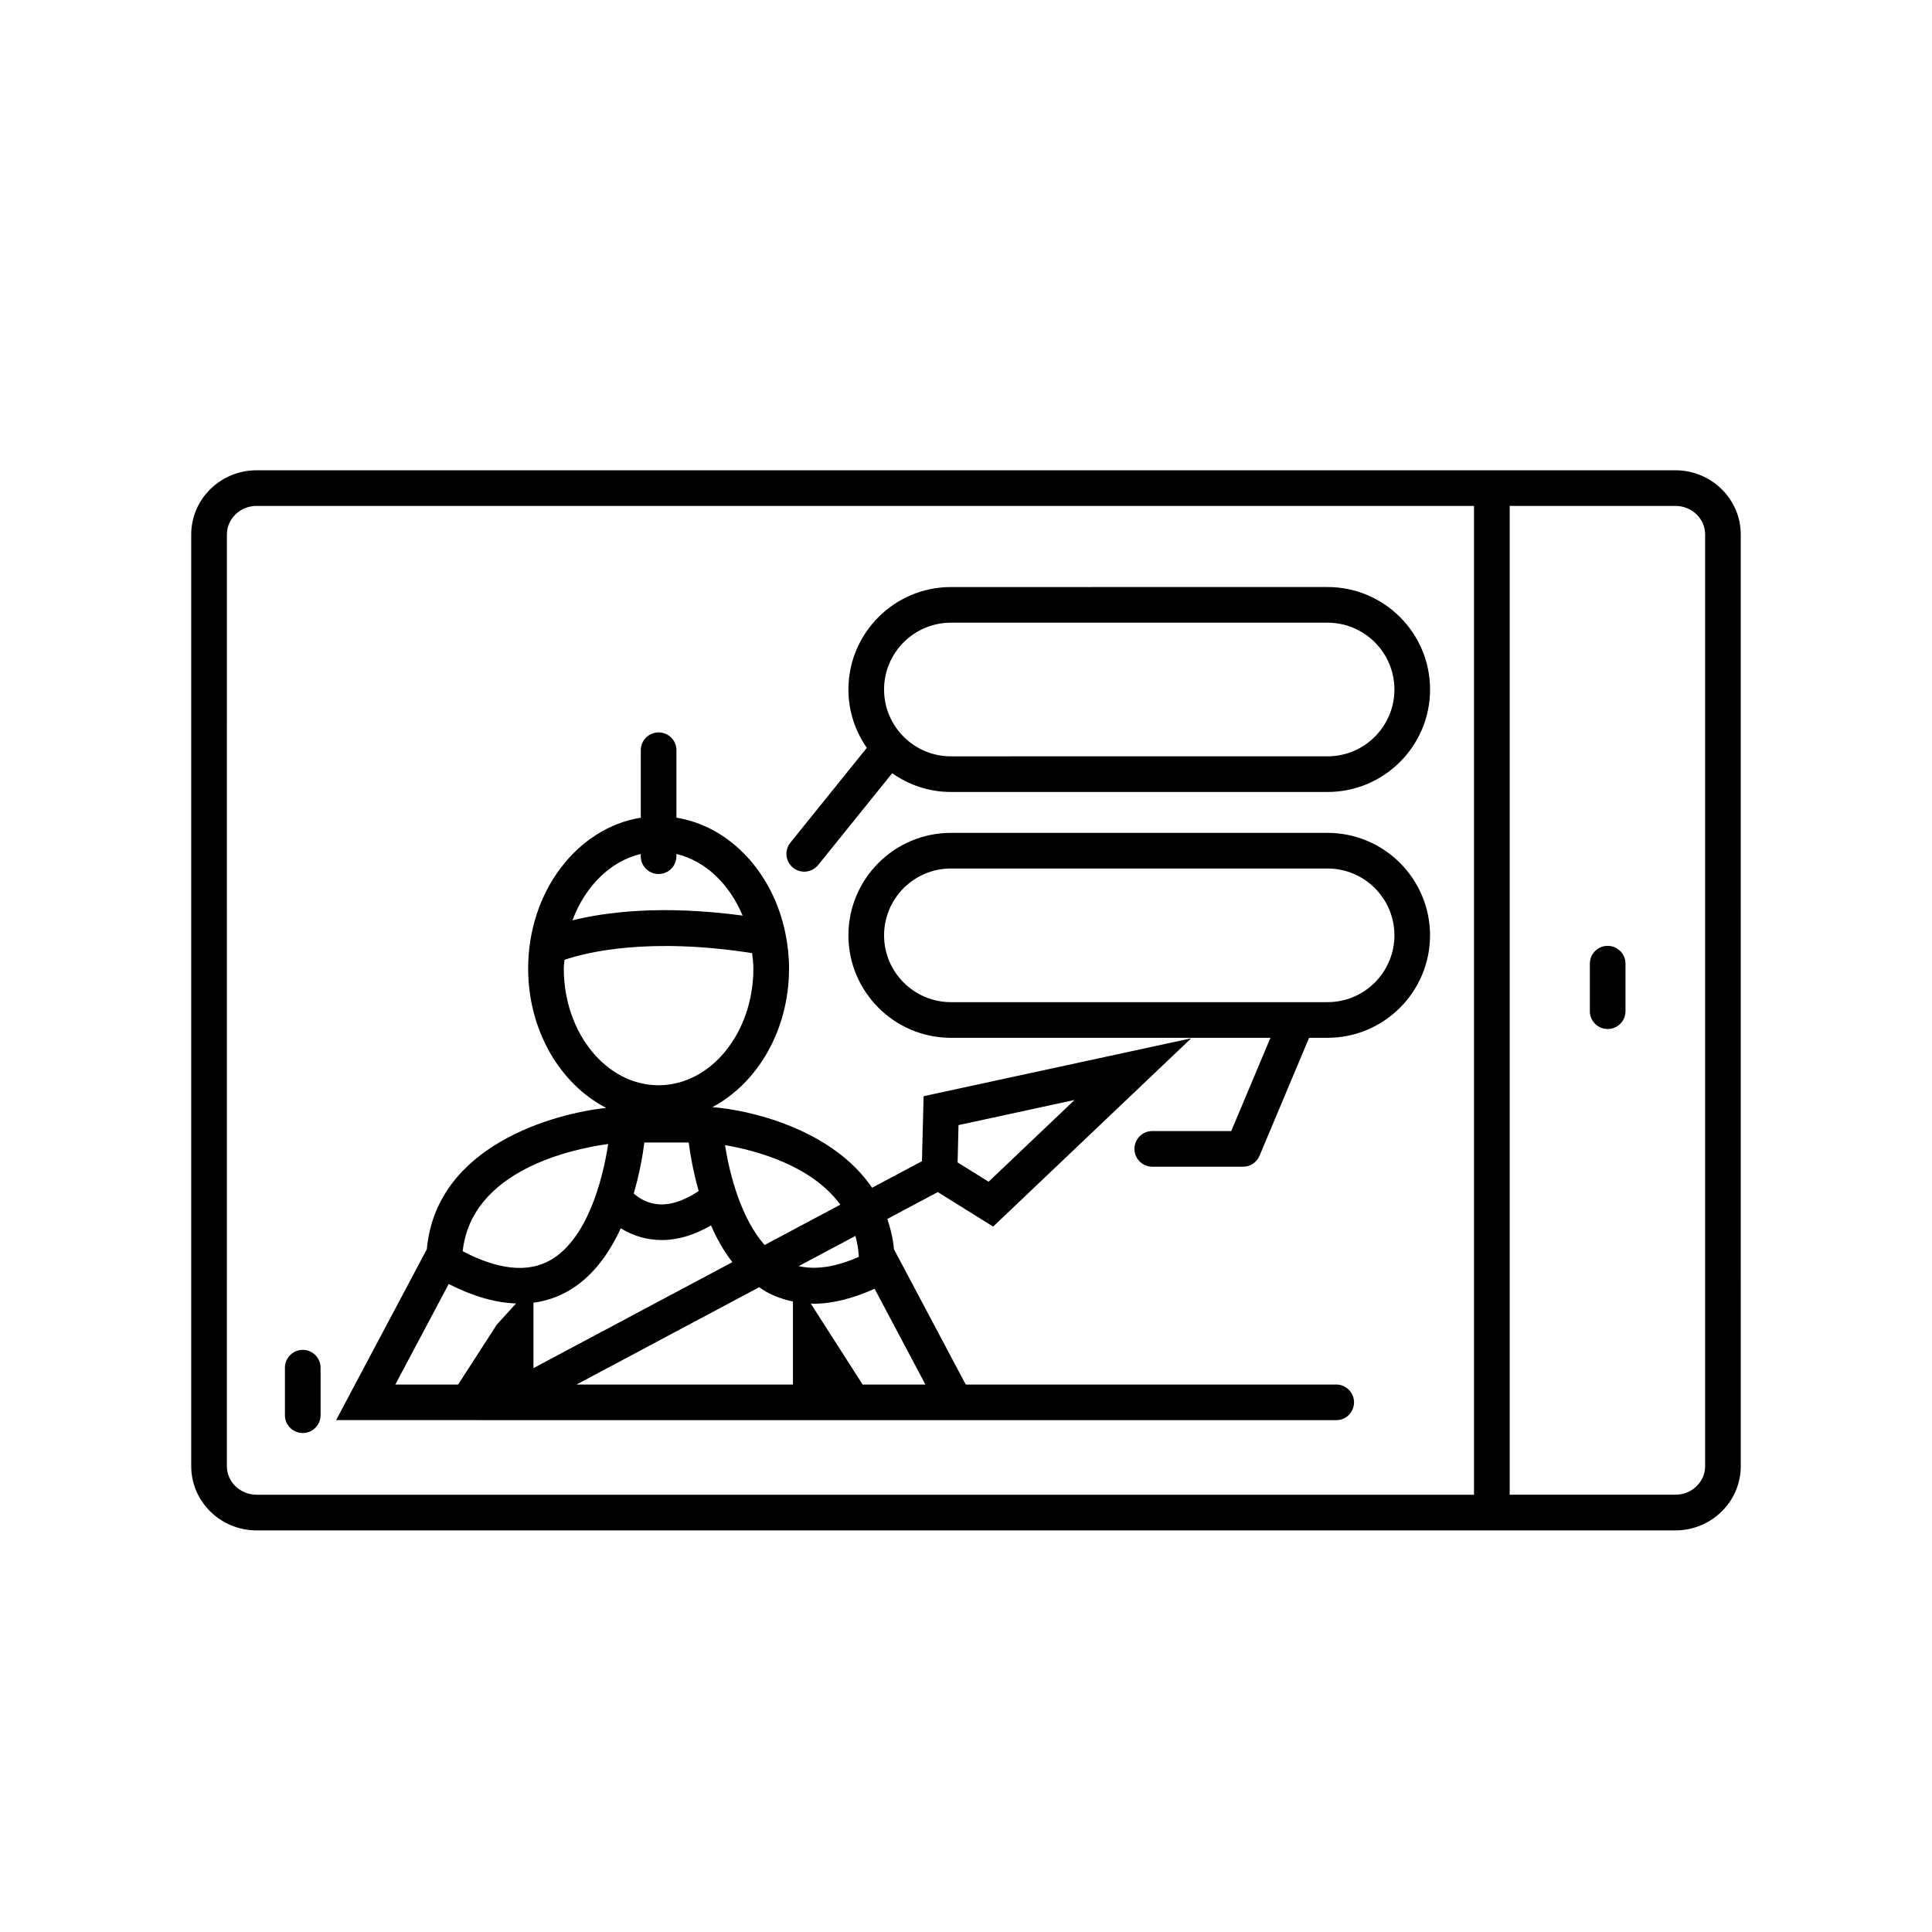 <?xml version="1.0" encoding="UTF-8"?>
<!-- Uploaded to: ICON Repo, www.svgrepo.com, Generator: ICON Repo Mixer Tools -->
<svg fill="#000000" width="800px" height="800px" version="1.1" viewBox="144 144 512 512" xmlns="http://www.w3.org/2000/svg">
 <g>
  <path d="m570.05 394.66c-2.606 0-4.723 2.117-4.723 4.723v12.594c0 2.606 2.117 4.723 4.723 4.723 2.606 0 4.723-2.117 4.723-4.723v-12.594c0-2.606-2.117-4.723-4.723-4.723z"/>
  <path d="m224.23 523.77c2.606 0 4.723-2.117 4.723-4.723v-12.594c0-2.606-2.117-4.723-4.723-4.723-2.606 0-4.723 2.117-4.723 4.723v12.594c0 2.606 2.113 4.723 4.723 4.723z"/>
  <path d="m212 549.57h376c9.555 0 17.32-7.633 17.32-17.012l-0.004-246.92c0-9.379-7.766-17.012-17.32-17.012l-376 0.004c-9.555 0-17.32 7.633-17.32 17.012v246.92c0 9.375 7.773 17.008 17.32 17.008zm332.08-271.5h43.926c4.34 0 7.871 3.394 7.871 7.562v246.92c0 4.168-3.531 7.562-7.871 7.562h-43.926zm-339.95 7.562c0-4.168 3.531-7.562 7.871-7.562h322.63l-0.004 262.05h-322.63c-4.34 0-7.871-3.394-7.871-7.562z"/>
  <path d="m495.82 364.72h-99.824c-14.969 0-27.156 12.188-27.156 27.156s12.188 27.156 27.156 27.156h84.684l-10.387 24.711h-20.934c-2.606 0-4.723 2.117-4.723 4.723 0 2.606 2.117 4.723 4.723 4.723h24.07c1.902 0 3.613-1.141 4.352-2.891l13.145-31.27h4.887c14.977 0 27.16-12.188 27.16-27.156 0-14.965-12.18-27.152-27.152-27.152zm0 44.859h-99.824c-9.762 0-17.707-7.941-17.707-17.707 0-9.77 7.949-17.707 17.707-17.707h99.824c9.77 0 17.715 7.941 17.715 17.707-0.008 9.766-7.949 17.707-17.715 17.707z"/>
  <path d="m357.14 375c1.379 0 2.746-0.605 3.68-1.758l19.617-24.328c4.414 3.109 9.77 4.969 15.562 4.969h99.824c14.977 0 27.16-12.188 27.16-27.156s-12.188-27.156-27.16-27.156l-99.828 0.004c-14.969 0-27.156 12.188-27.156 27.156 0 5.75 1.82 11.066 4.879 15.453l-20.258 25.129c-1.637 2.027-1.316 5 0.711 6.644 0.875 0.703 1.922 1.043 2.969 1.043zm38.855-65.98h99.824c9.77 0 17.715 7.941 17.715 17.707 0 9.77-7.949 17.707-17.715 17.707l-99.824 0.004c-9.762 0-17.707-7.941-17.707-17.707-0.004-9.77 7.945-17.711 17.707-17.711z"/>
  <path d="m270.57 520.36h227.54c2.606 0 4.723-2.117 4.723-4.723s-2.117-4.723-4.723-4.723h-98.176l-19.02-35.832c-0.266-2.914-0.926-5.547-1.758-8.047l13.371-7.121 14.668 9.145 52.484-49.895-70.91 15.34-0.441 17.223-13.219 7.039c-10.75-15.844-33.137-20.711-42.332-21.355 11.973-6.356 20.328-20.422 20.328-36.754 0-3.148-0.34-6.203-0.926-9.145-0.012-0.062-0.023-0.125-0.039-0.184-3.262-16.027-14.703-28.352-28.875-30.633v-17.879c0-2.606-2.117-4.723-4.723-4.723s-4.723 2.117-4.723 4.723v17.879c-16.832 2.703-29.852 19.566-29.852 39.957 0 16.492 8.52 30.688 20.68 36.949-13.598 1.473-44.996 9.801-47.535 37.465l-24.039 45.281h37.492zm127.45-78.199 30.75-6.656-22.777 21.664-8.219-5.121zm-43.879 68.754h-57.359l48.422-25.797c0.586 0.391 1.141 0.82 1.758 1.164 2.266 1.258 4.672 2.102 7.18 2.625zm21.637-25.383 13.469 25.387h-16.637l-13.746-21.457c0.238 0.008 0.465 0.043 0.707 0.043 5.004-0.004 10.434-1.371 16.207-3.973zm-5.07-14c0.434 1.633 0.754 3.344 0.867 5.188l0.02 0.359c-6.07 2.688-11.398 3.496-15.934 2.457zm-4.004-8.285-20.07 10.691c-6.184-6.965-9.258-18.527-10.492-26.461 7.973 1.355 22.836 5.238 30.562 15.77zm-28.617 15.238-52.711 28.074v-17.324c3.16-0.43 6.144-1.398 8.941-2.953 6.586-3.66 11.082-10.02 14.195-16.777 2.078 1.289 4.711 2.438 7.902 2.902 0.996 0.145 1.996 0.219 3.012 0.219 4.238 0 8.582-1.328 12.992-3.871 1.512 3.43 3.363 6.773 5.668 9.73zm-26.141-18.191c1.555-5.301 2.387-10.172 2.82-13.516h11.75c0.414 3.207 1.211 7.816 2.641 12.867-4.066 2.684-7.84 3.906-11.262 3.438-2.762-0.367-4.707-1.695-5.949-2.789zm1.863-89.98v0.586c0 2.606 2.117 4.723 4.723 4.723s4.723-2.117 4.723-4.723v-0.586c7.695 1.812 14.07 7.996 17.547 16.328-21.605-2.902-36.52-0.875-45.09 1.254 3.332-8.988 10.012-15.676 18.098-17.582zm-20.402 30.348c0-0.789 0.145-1.523 0.188-2.297 5.762-1.973 22.18-6.07 49.727-1.777 0.145 1.348 0.332 2.676 0.332 4.074 0 17.055-11.273 30.941-25.121 30.941-13.852 0-25.125-13.887-25.125-30.941zm11.762 46.508c-1.461 9.773-5.688 25.441-15.434 30.852-5.938 3.32-13.742 2.477-23.113-2.43 2.316-21.426 28.816-27.086 38.547-28.422zm-42.258 37.105c6.391 3.25 12.355 4.977 17.855 5.152l-5.102 5.606-10.254 15.883h-16.645z"/>
 </g>
</svg>